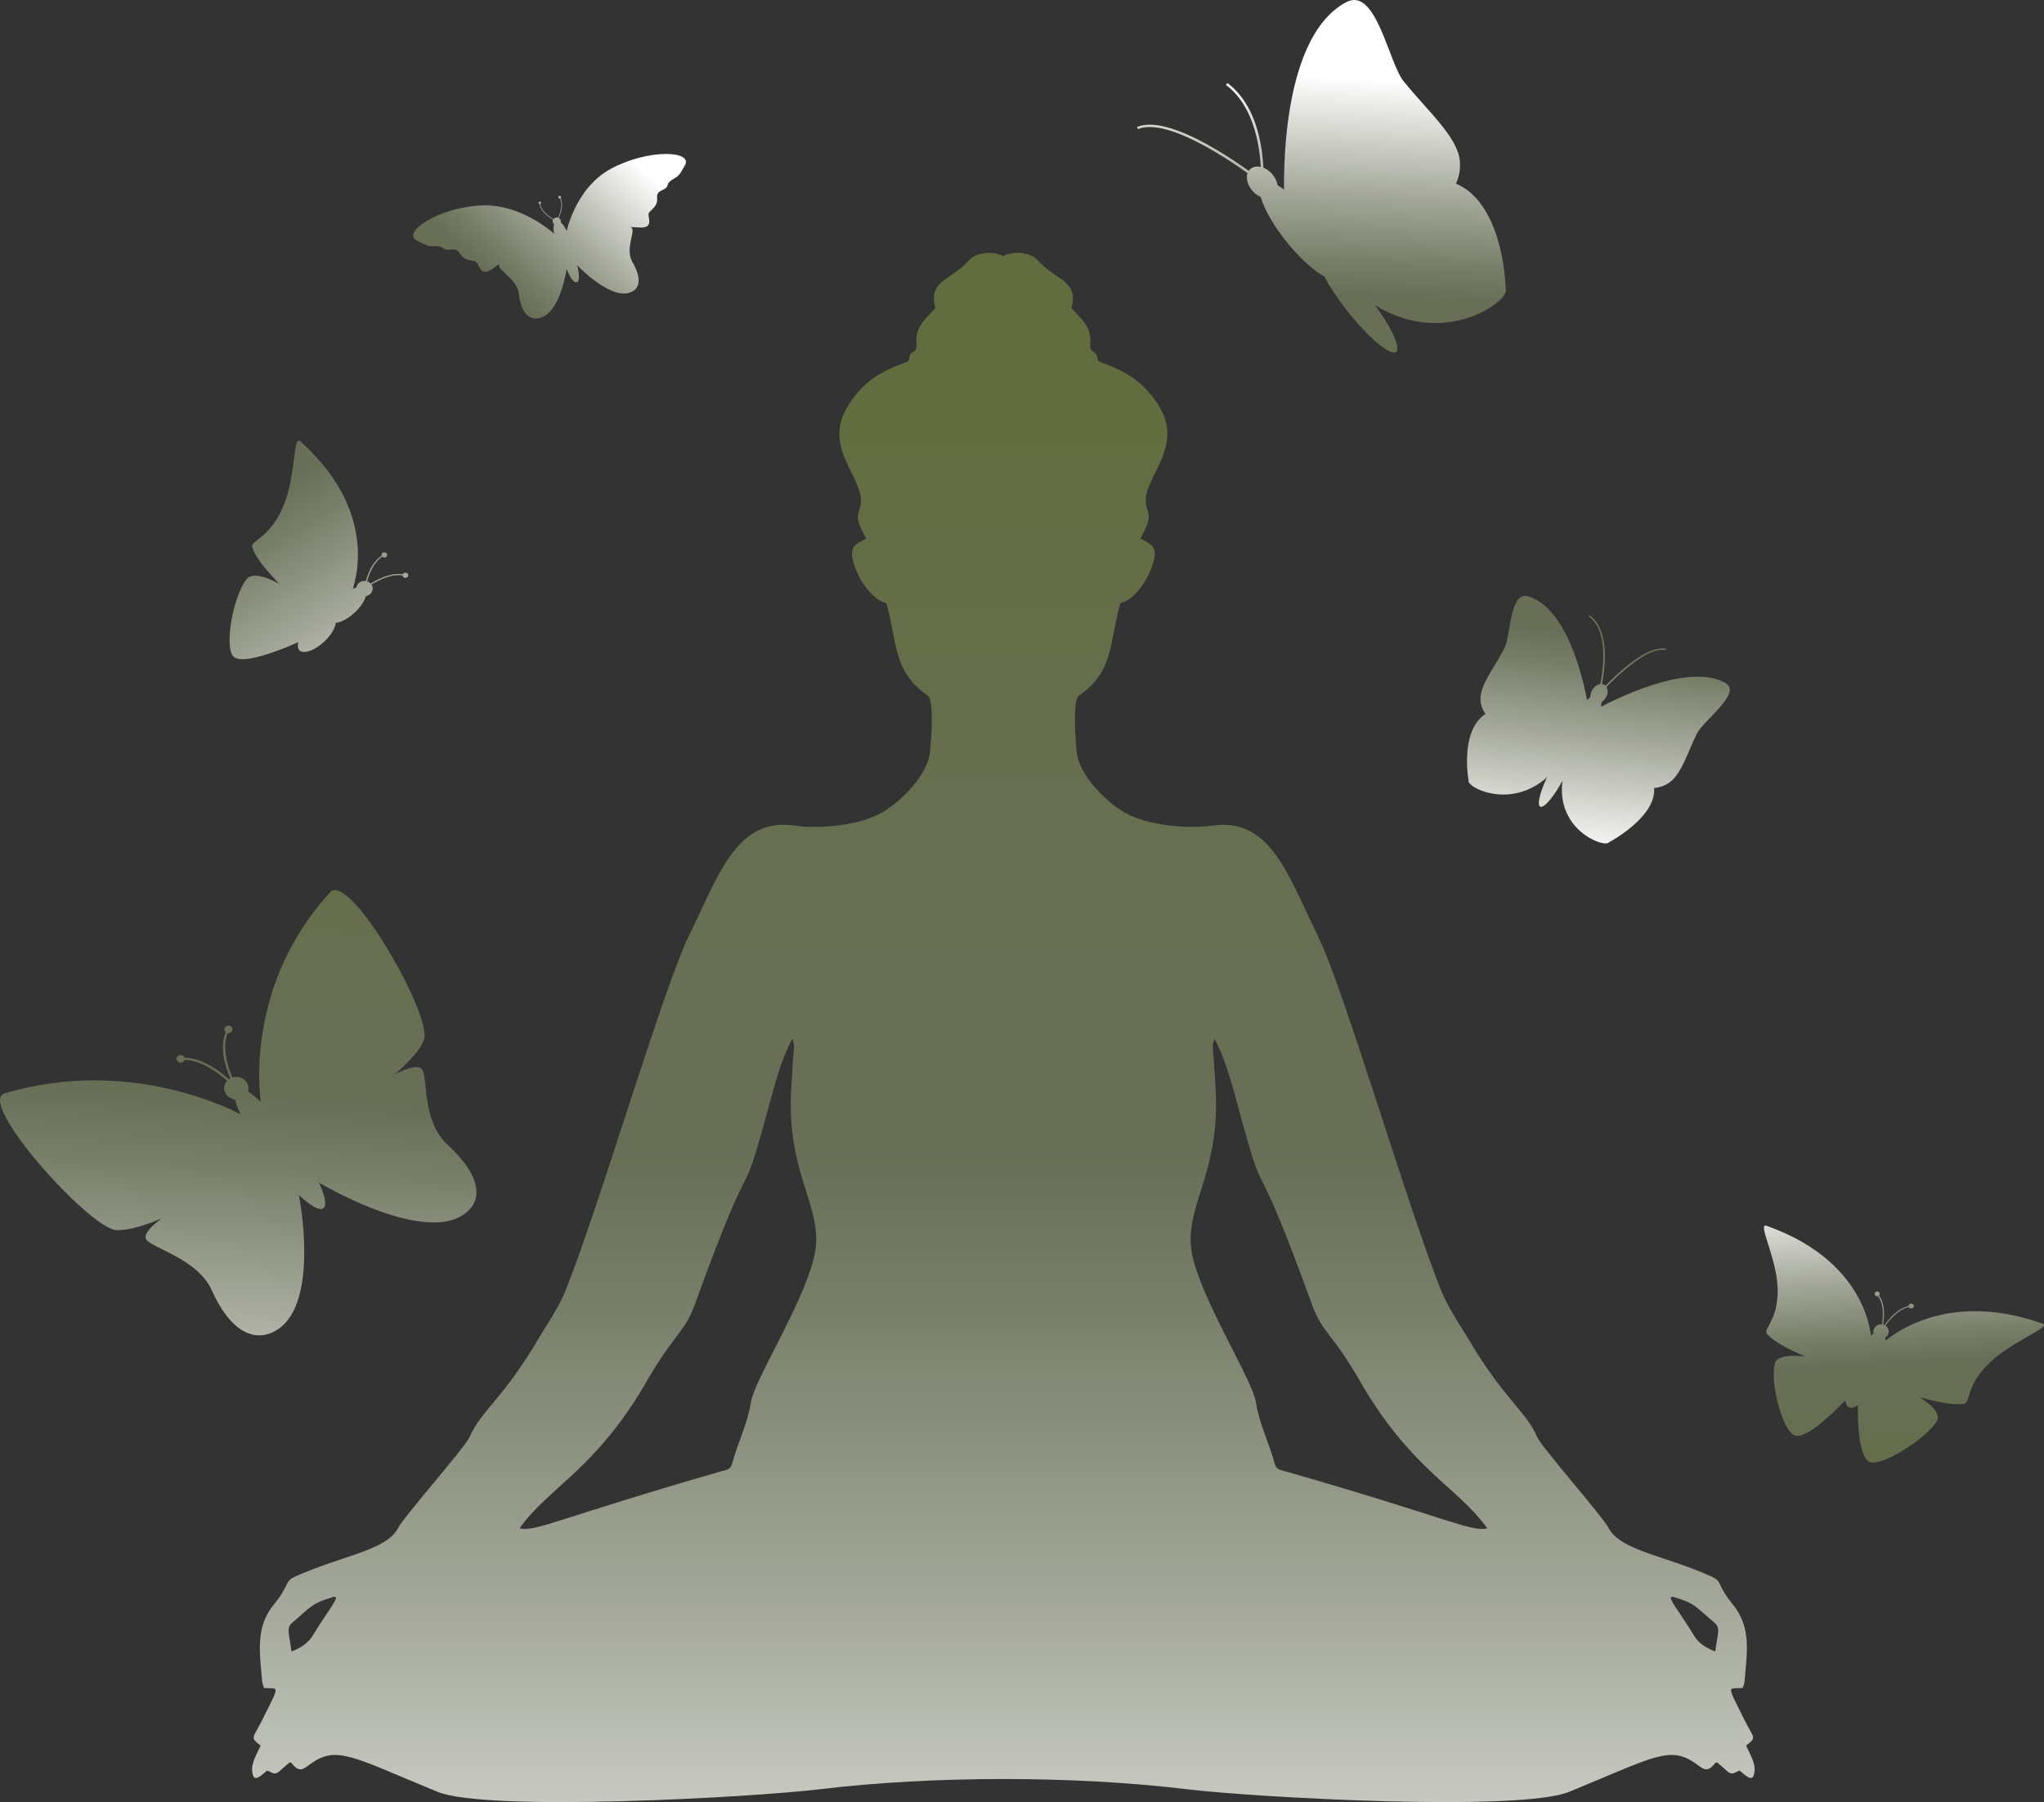 <svg width="414" height="365" viewBox="0 0 414 365" fill="none" xmlns="http://www.w3.org/2000/svg">
<rect x="0" y="0" width="414" height="365" fill="#333333" stroke="none"/>
<g style="mix-blend-mode:multiply">
<path d="M240.453 362.402C254.282 364.071 307.833 367.025 317.845 362.912C335.007 355.87 338.2 353.46 343.484 357.217C344.628 358.025 345.512 358.963 346.708 357.857C347.993 356.669 347.083 356.38 349.829 358.742C350.869 359.637 351.337 359.002 352.335 358.598C353.199 359.309 354.671 360.849 355.144 359.704C355.945 357.78 354.655 355.668 353.656 353.566C355.934 351.763 355.217 352.186 353.334 348.362C349.642 340.921 349.917 342.109 352.96 341.893C353.137 341.468 353.269 341.028 353.355 340.579C353.776 335.043 354.847 329.718 351.025 325.043C347.645 320.921 348.945 320.358 346.677 319.329C337.118 315 328.132 314.076 325.76 309.396C324.642 307.198 312.285 293.182 311.349 291.066C308.873 285.486 304.588 283.499 297.052 270.585C296.433 269.531 293.412 265.048 292.148 261.975C285.528 245.977 272.318 200.484 266.868 189.44C260.996 177.536 257.382 165.496 245.576 167.214C240.375 167.974 232.205 167.156 227.732 164.534C223.525 162.067 218.636 156.757 218.127 152.577C217.737 149.359 217.289 141.721 218.548 140.865C224.576 136.795 224.789 131.827 226.068 125.752C227.171 120.581 226.729 122.726 228.533 121.476C232.382 118.801 234.036 113.361 233.9 111.995C233.744 110.379 232.938 110.196 231.014 109.061C232.054 106.969 233.214 105.333 232.403 103.289C230.078 97.459 240.516 91.312 234.603 82.01C231.43 77.027 227.717 75.083 222.573 73.222C222.027 72.577 222.412 71.726 221.637 71.351C220.717 70.908 220.753 70.177 220.816 69.46C221.096 66.329 219.183 64.703 217.009 62.423C218.506 56.651 213.888 56.94 210.18 52.703C208.859 51.192 205.546 50.702 203.222 51.856C200.902 50.702 197.589 51.192 196.268 52.703C192.571 56.94 187.947 56.656 189.44 62.423C187.266 64.703 185.352 66.329 185.633 69.46C185.695 70.177 185.732 70.903 184.811 71.351C184.036 71.726 184.421 72.577 183.875 73.222C178.732 75.083 175.034 77.027 171.846 82.01C165.933 91.312 176.365 97.459 174.046 103.289C173.235 105.333 174.368 106.969 175.434 109.061C173.51 110.196 172.704 110.379 172.548 111.995C172.413 113.361 174.067 118.801 177.915 121.476C179.72 122.726 179.273 120.581 180.38 125.752C181.68 131.827 181.873 136.815 187.895 140.865C189.159 141.721 188.712 149.359 188.322 152.577C187.802 156.757 182.923 162.067 178.716 164.534C174.243 167.156 166.084 167.974 160.873 167.214C149.067 165.496 145.453 177.536 139.581 189.44C134.131 200.503 120.921 245.977 114.3 261.975C113.026 265.048 110.015 269.531 109.396 270.585C101.855 283.499 97.575 285.496 95.1 291.066C94.163 293.182 81.807 307.198 80.689 309.396C78.317 314.076 69.33 315.01 59.771 319.329C57.493 320.358 58.799 320.921 55.424 325.043C51.601 329.718 52.672 335.043 53.094 340.579C53.177 341.028 53.309 341.468 53.489 341.893C56.531 342.104 56.807 340.931 53.114 348.362C51.216 352.21 50.514 351.763 52.792 353.566C51.794 355.668 50.504 357.789 51.299 359.704C51.778 360.849 53.25 359.309 54.113 358.598C55.111 359.002 55.574 359.637 56.62 358.742C59.376 356.38 58.466 356.669 59.74 357.857C60.936 358.963 61.82 358.025 62.959 357.217C68.248 353.46 71.457 355.87 88.604 362.912C98.615 367.025 152.167 364.071 165.995 362.402C189.008 359.637 217.461 359.637 240.453 362.402ZM260.398 298.011C259.498 297.751 258.526 297.723 258.219 296.568C257.116 292.388 255.052 288.391 254.402 284.13C253.705 279.55 244.328 265.024 241.712 255.169C238.961 244.813 247.297 238.877 246.21 220.369C245.581 209.666 245.456 212.769 245.945 210.402C247.864 213.625 249.367 219.007 250.335 222.572C257.241 248.093 252.503 227.733 265.775 264.332C267.793 269.892 269.801 269.926 275.495 279.81C285.788 297.655 295.31 301.205 301.244 309.574C297.739 310.243 294.046 307.713 260.398 298.011ZM105.225 309.555C111.159 301.186 120.682 297.636 130.974 279.791C136.695 269.906 138.676 269.873 140.694 264.312C153.966 227.713 149.228 248.074 156.135 222.552C157.102 218.988 158.605 213.606 160.524 210.383C161.013 212.75 160.888 209.647 160.259 220.349C159.172 238.858 167.509 244.794 164.757 255.149C162.157 265.005 152.765 279.531 152.068 284.11C151.418 288.391 149.353 292.369 148.25 296.549C147.944 297.713 146.971 297.742 146.071 297.992C112.423 307.713 108.731 310.243 105.225 309.565V309.555ZM347.405 334.49C345.424 333.73 344.025 332.806 343.068 331.214C339.864 325.899 337.061 322.874 339.095 323.494C343.479 324.832 343.328 325.361 347.093 328.526C348.513 329.704 348.003 330.325 347.405 334.49ZM59.355 328.521C63.121 325.356 62.996 324.827 67.354 323.49C69.387 322.869 66.584 325.895 63.381 331.21C62.424 332.802 61.02 333.725 59.043 334.485C58.461 330.325 57.956 329.704 59.355 328.521Z" fill="url(#paint0_linear_1_6583)"/>
</g>
<g style="mix-blend-mode:multiply">
<path d="M322.78 143.958C322.78 143.958 340.951 133.52 349.438 138.301C353.016 140.317 344.987 145.944 343.718 148.547C341.637 152.765 340.504 157.031 337.856 158.676C330.576 163.183 319.394 150.557 319.394 150.557L322.78 143.958Z" fill="url(#paint1_linear_1_6583)"/>
<path d="M333.831 156.531C331.642 153.515 320.658 148.089 320.658 148.089C308.837 166.021 324.969 172.139 325.89 170.6C325.89 170.6 339.032 163.693 333.831 156.531Z" fill="url(#paint2_linear_1_6583)"/>
<path d="M321.735 143.501C321.735 143.501 319.015 123.876 309.643 120.807C305.696 119.513 306.049 128.825 304.671 131.389C302.44 135.54 299.585 139.051 299.876 141.971C300.682 150.023 318.344 150.086 318.344 150.086L321.735 143.501Z" fill="url(#paint3_linear_1_6583)"/>
<path d="M304.239 143.51C308.15 143.178 319.639 147.628 319.639 147.628C312.061 167.43 296.756 159.715 297.458 158.089C297.432 158.089 294.925 144.299 304.239 143.51Z" fill="url(#paint4_linear_1_6583)"/>
<path d="M318.718 150.432C319.509 150.783 318.645 153.972 316.784 157.55C314.922 161.129 312.769 163.746 311.978 163.394C311.188 163.043 312.051 159.854 313.913 156.276C315.775 152.697 317.928 150.071 318.718 150.432Z" fill="url(#paint5_linear_1_6583)"/>
<path d="M323.867 140.533C324.964 141.014 324.345 144.318 322.483 147.897C320.622 151.476 318.224 153.982 317.127 153.496C316.029 153.01 316.648 149.71 318.51 146.132C320.372 142.553 322.77 140.042 323.867 140.533Z" fill="url(#paint6_linear_1_6583)"/>
<path d="M324.85 138.643C325.651 138.998 325.859 140.134 325.318 141.177C324.777 142.221 323.685 142.774 322.884 142.418C322.083 142.062 321.875 140.932 322.421 139.888C322.967 138.845 324.049 138.287 324.85 138.643Z" fill="url(#paint7_linear_1_6583)"/>
<path d="M323.544 141.129L323.716 140.499C323.752 140.379 326.992 128.474 321.75 124.838L321.937 124.607C324.179 126.161 325.25 129.417 325.026 134.034C324.918 136.032 324.63 138.017 324.163 139.97C325.994 137.974 333.212 130.461 337.446 131.418L337.373 131.692C332.791 130.658 324.075 140.514 323.986 140.615L323.544 141.129Z" fill="url(#paint8_linear_1_6583)"/>
</g>
<g style="mix-blend-mode:multiply">
<path d="M52.839 223.25C52.839 223.25 49.022 200.138 66.881 180.72C70.87 176.391 87.715 205.963 85.863 210.657C82.769 218.521 58.898 231.643 58.898 231.643L52.839 223.25Z" fill="url(#paint9_linear_1_6583)"/>
<path d="M58.898 231.643C58.898 231.643 82.899 213.028 85.468 216.583C86.748 218.358 85.411 227.006 90.606 231.802C97.633 238.286 98.043 243.442 93.612 246.179C84.771 251.648 64.572 239.498 64.572 239.498L58.898 231.643Z" fill="url(#paint10_linear_1_6583)"/>
<path d="M48.798 225.741C48.798 225.741 27.179 213.63 0.952 221.451C-4.914 223.182 18.203 248.916 23.57 249.156C32.614 249.522 54.862 234.154 54.862 234.154L48.798 225.741Z" fill="url(#paint11_linear_1_6583)"/>
<path d="M54.862 234.135C54.862 234.135 27.075 247.511 29.644 251.08C30.928 252.855 40.076 255.024 42.874 261.301C46.66 269.786 51.653 272.114 56.084 269.377C64.925 263.908 60.536 242.009 60.536 242.009L54.862 234.135Z" fill="url(#paint12_linear_1_6583)"/>
<path d="M59.413 230.878C64.27 237.612 66.969 243.813 65.445 244.755C63.922 245.698 58.752 241.008 53.895 234.284C49.037 227.56 46.338 221.345 47.846 220.402C49.355 219.46 54.555 224.145 59.413 230.878Z" fill="url(#paint13_linear_1_6583)"/>
<path d="M49.927 219.137C50.198 219.512 50.342 219.953 50.342 220.404C50.342 220.855 50.198 221.296 49.927 221.671C49.656 222.046 49.27 222.338 48.82 222.511C48.369 222.683 47.873 222.728 47.395 222.64C46.917 222.552 46.478 222.334 46.133 222.015C45.788 221.696 45.554 221.289 45.459 220.847C45.364 220.404 45.414 219.946 45.601 219.529C45.788 219.113 46.104 218.757 46.51 218.507C46.779 218.34 47.081 218.224 47.398 218.166C47.715 218.107 48.042 218.107 48.36 218.166C48.677 218.225 48.979 218.34 49.248 218.507C49.517 218.674 49.747 218.888 49.927 219.137Z" fill="url(#paint14_linear_1_6583)"/>
<path d="M48.065 220.296L47.659 220.498C47.487 220.195 43.363 212.975 46.068 208.382L46.468 208.584C43.883 212.98 48.023 220.229 48.065 220.296Z" fill="url(#paint15_linear_1_6583)"/>
<path d="M47.685 220.537C47.628 220.474 41.964 214.159 36.597 214.688L36.55 214.269C42.172 213.716 47.805 220.003 48.039 220.267L47.685 220.537Z" fill="url(#paint16_linear_1_6583)"/>
<path d="M37.263 214.043C37.353 214.169 37.402 214.317 37.401 214.468C37.401 214.619 37.352 214.767 37.261 214.892C37.17 215.018 37.041 215.116 36.89 215.173C36.739 215.231 36.573 215.246 36.413 215.217C36.253 215.187 36.105 215.114 35.99 215.008C35.874 214.901 35.796 214.765 35.764 214.616C35.732 214.468 35.748 214.315 35.81 214.175C35.872 214.035 35.978 213.916 36.114 213.831C36.297 213.719 36.52 213.679 36.736 213.718C36.951 213.758 37.14 213.875 37.263 214.043Z" fill="url(#paint17_linear_1_6583)"/>
<path d="M46.957 208.065C47.048 208.19 47.097 208.338 47.097 208.49C47.097 208.641 47.049 208.789 46.958 208.915C46.867 209.041 46.738 209.139 46.586 209.197C46.435 209.255 46.269 209.27 46.108 209.24C45.948 209.211 45.8 209.137 45.685 209.03C45.569 208.923 45.49 208.786 45.459 208.638C45.427 208.489 45.444 208.335 45.507 208.196C45.57 208.056 45.677 207.937 45.813 207.853C45.903 207.797 46.004 207.758 46.111 207.738C46.217 207.719 46.327 207.719 46.433 207.738C46.539 207.758 46.64 207.797 46.73 207.853C46.82 207.909 46.898 207.981 46.957 208.065Z" fill="url(#paint18_linear_1_6583)"/>
</g>
<g style="mix-blend-mode:multiply">
<path d="M380.777 272.551C380.777 272.551 392.255 260.488 413.703 268.092C415.523 268.742 408.502 271.253 403.874 275.226C397.997 280.271 399.193 284.052 397.857 284.316C392.879 285.278 377.995 279.261 377.995 279.261L380.777 272.551Z" fill="url(#paint19_linear_1_6583)"/>
<path d="M378.609 277.842C378.609 277.842 394.477 284.153 392.308 287.809C390.139 291.464 381.002 297.13 378.703 296.115C375.801 294.85 376.326 283.306 376.326 283.306L378.609 277.842Z" fill="url(#paint20_linear_1_6583)"/>
<path d="M379.072 271.95C379.072 271.95 379.259 255.89 357.807 248.271C355.986 247.626 359.367 253.836 359.96 259.651C360.683 267.039 357.042 269.098 357.879 270.137C360.88 273.927 376.3 278.655 376.3 278.655L379.072 271.95Z" fill="url(#paint21_linear_1_6583)"/>
<path d="M376.877 277.237C376.877 277.237 360.521 272.119 359.486 276.178C358.451 280.238 361.156 290.127 363.6 290.767C366.653 291.599 374.62 282.686 374.62 282.686L376.877 277.237Z" fill="url(#paint22_linear_1_6583)"/>
<path d="M381.272 274.461C380.336 276.717 378.672 278.227 377.631 277.828C376.591 277.429 376.42 275.303 377.351 273.047C378.282 270.791 379.951 269.286 381.017 269.68C382.083 270.074 382.203 272.21 381.272 274.461Z" fill="url(#paint23_linear_1_6583)"/>
<path d="M378.266 281.715C377.33 283.966 375.666 285.481 374.599 285.082C373.533 284.682 373.388 282.556 374.319 280.305C375.25 278.054 376.919 276.539 377.959 276.938C378.999 277.338 379.197 279.459 378.266 281.715Z" fill="url(#paint24_linear_1_6583)"/>
<path d="M382.452 270.204C382.34 270.469 382.145 270.698 381.893 270.861C381.641 271.024 381.342 271.114 381.034 271.12C380.726 271.127 380.423 271.049 380.163 270.896C379.904 270.744 379.698 270.523 379.573 270.263C379.449 270.003 379.41 269.714 379.462 269.434C379.514 269.153 379.655 268.893 379.866 268.686C380.078 268.479 380.351 268.335 380.651 268.271C380.951 268.208 381.265 268.228 381.553 268.328C381.746 268.396 381.922 268.499 382.072 268.63C382.222 268.761 382.342 268.918 382.426 269.093C382.51 269.267 382.555 269.455 382.559 269.646C382.564 269.837 382.528 270.027 382.452 270.204Z" fill="url(#paint25_linear_1_6583)"/>
<path d="M381.095 269.733L380.882 269.636C380.991 269.439 383.524 264.826 387.086 264.427L387.112 264.649C383.68 265.029 381.121 269.685 381.095 269.733Z" fill="url(#paint26_linear_1_6583)"/>
<path d="M380.877 269.656C380.877 269.603 382.359 264.553 380.081 262.153L380.258 262.008C382.624 264.495 381.168 269.502 381.106 269.704L380.877 269.656Z" fill="url(#paint27_linear_1_6583)"/>
<path d="M387.606 264.716C387.58 264.778 387.542 264.834 387.493 264.882C387.444 264.93 387.385 264.968 387.32 264.995C387.254 265.022 387.184 265.037 387.113 265.038C387.042 265.04 386.971 265.029 386.904 265.005C386.837 264.981 386.776 264.946 386.725 264.9C386.673 264.855 386.631 264.8 386.603 264.74C386.574 264.68 386.558 264.615 386.556 264.549C386.554 264.483 386.566 264.417 386.592 264.356C386.644 264.232 386.747 264.132 386.879 264.078C387.01 264.024 387.159 264.02 387.294 264.067C387.363 264.088 387.426 264.122 387.479 264.167C387.533 264.212 387.576 264.267 387.605 264.328C387.634 264.389 387.65 264.455 387.65 264.522C387.65 264.589 387.635 264.655 387.606 264.716Z" fill="url(#paint28_linear_1_6583)"/>
<path d="M380.689 262.258C380.649 262.343 380.582 262.416 380.498 262.467C380.414 262.518 380.315 262.546 380.214 262.546C380.114 262.546 380.015 262.519 379.93 262.469C379.846 262.418 379.779 262.346 379.738 262.26C379.697 262.175 379.683 262.081 379.699 261.989C379.715 261.897 379.76 261.811 379.828 261.742C379.896 261.673 379.984 261.623 380.081 261.6C380.179 261.576 380.282 261.579 380.377 261.609C380.446 261.63 380.509 261.664 380.562 261.709C380.616 261.754 380.659 261.809 380.688 261.87C380.718 261.931 380.733 261.997 380.733 262.064C380.733 262.131 380.718 262.197 380.689 262.258Z" fill="url(#paint29_linear_1_6583)"/>
</g>
<g style="mix-blend-mode:multiply">
<path d="M115.201 49.426C115.201 49.426 125.748 42.861 128.031 46.314C128.551 47.089 126.621 50.557 128.104 53.106C130.101 56.545 129.581 58.695 127.412 59.306C123.075 60.528 116.464 53.274 116.464 53.274L115.201 49.426Z" fill="url(#paint30_linear_1_6583)"/>
<path d="M138.723 33.496C140.439 30.471 131.239 30.129 123.74 34.179C116.241 38.229 114.587 47.57 114.587 47.57L115.279 49.667C122.783 44.511 128.629 46.348 130.454 46.045C132.061 45.776 131.359 44.213 131.349 43.419C131.338 42.625 133.299 42.077 133.096 40.143C132.893 38.21 134.87 38.821 135.218 37.517C135.566 36.214 137.043 36.372 137.87 34.939L138.723 33.496Z" fill="url(#paint31_linear_1_6583)"/>
<path d="M113.614 49.869C113.614 49.869 100.899 49.869 101.081 53.9C101.122 54.809 104.804 56.694 105.111 59.571C105.527 63.462 107.249 64.977 109.417 64.381C113.76 63.164 114.878 53.736 114.878 53.736L113.614 49.869Z" fill="url(#paint32_linear_1_6583)"/>
<path d="M84.485 48.758C81.235 47.127 88.646 42.086 97.341 41.61C106.037 41.134 113.001 48.012 113.001 48.012L113.692 50.114C104.331 49.7 100.608 54.236 98.907 54.924C97.414 55.525 97.05 53.866 96.587 53.202C96.124 52.538 94.153 53.092 93.16 51.379C92.167 49.667 90.887 51.196 89.79 50.297C88.693 49.397 87.585 50.297 86.035 49.523L84.485 48.758Z" fill="url(#paint33_linear_1_6583)"/>
<path d="M115.148 47.748C116.256 51.114 118.107 56.8 116.818 57.161C115.528 57.521 113.64 51.87 112.532 48.503C111.102 44.135 113.692 43.327 115.148 47.748Z" fill="url(#paint34_linear_1_6583)"/>
<path d="M112.777 44.886C112.769 44.889 112.76 44.891 112.751 44.891C112.742 44.891 112.733 44.889 112.725 44.886C112.59 44.823 109.329 43.26 109.256 41.086C109.255 41.078 109.256 41.07 109.259 41.062C109.262 41.054 109.266 41.047 109.272 41.04C109.278 41.034 109.285 41.029 109.293 41.025C109.301 41.022 109.31 41.019 109.318 41.019C109.328 41.018 109.337 41.019 109.346 41.022C109.355 41.025 109.363 41.029 109.37 41.035C109.377 41.041 109.382 41.048 109.386 41.056C109.389 41.064 109.391 41.073 109.391 41.081C109.459 43.183 112.756 44.761 112.787 44.775C112.796 44.779 112.803 44.784 112.809 44.79C112.816 44.797 112.82 44.804 112.823 44.812C112.826 44.821 112.827 44.829 112.826 44.838C112.826 44.846 112.823 44.854 112.819 44.862C112.808 44.874 112.793 44.882 112.777 44.886Z" fill="url(#paint35_linear_1_6583)"/>
<path d="M109.407 40.841C109.476 40.861 109.533 40.906 109.567 40.965C109.6 41.025 109.606 41.094 109.584 41.158C109.562 41.222 109.513 41.275 109.449 41.306C109.384 41.336 109.31 41.342 109.241 41.322C109.173 41.3 109.117 41.254 109.085 41.195C109.053 41.136 109.047 41.067 109.069 41.004C109.079 40.973 109.096 40.943 109.118 40.918C109.141 40.892 109.169 40.871 109.2 40.856C109.232 40.841 109.267 40.832 109.302 40.829C109.338 40.826 109.373 40.83 109.407 40.841Z" fill="url(#paint36_linear_1_6583)"/>
<path d="M113.443 39.705C113.511 39.725 113.568 39.769 113.601 39.828C113.634 39.886 113.641 39.955 113.619 40.018C113.596 40.08 113.547 40.132 113.483 40.162C113.419 40.191 113.345 40.197 113.276 40.177C113.242 40.166 113.21 40.15 113.183 40.129C113.156 40.107 113.133 40.081 113.117 40.052C113.1 40.022 113.09 39.99 113.087 39.957C113.084 39.924 113.088 39.891 113.099 39.859C113.11 39.828 113.128 39.798 113.151 39.773C113.174 39.748 113.203 39.727 113.234 39.712C113.266 39.696 113.301 39.687 113.337 39.684C113.373 39.682 113.409 39.685 113.443 39.696V39.705Z" fill="url(#paint37_linear_1_6583)"/>
<path d="M112.777 44.886C112.769 44.889 112.76 44.891 112.751 44.891C112.742 44.891 112.733 44.889 112.725 44.886C112.717 44.882 112.71 44.876 112.704 44.87C112.698 44.863 112.694 44.856 112.692 44.848C112.689 44.84 112.689 44.831 112.69 44.823C112.691 44.815 112.694 44.806 112.699 44.799C112.699 44.77 114.503 41.764 113.297 39.989C113.291 39.984 113.286 39.978 113.283 39.971C113.28 39.964 113.278 39.956 113.278 39.948C113.278 39.941 113.28 39.933 113.283 39.926C113.286 39.919 113.291 39.913 113.297 39.907C113.309 39.896 113.326 39.89 113.344 39.89C113.361 39.89 113.378 39.896 113.39 39.907C114.639 41.75 112.87 44.718 112.798 44.852C112.794 44.865 112.787 44.877 112.777 44.886Z" fill="url(#paint38_linear_1_6583)"/>
<path d="M113.563 44.602C113.61 44.749 113.61 44.905 113.561 45.052C113.513 45.198 113.418 45.328 113.29 45.425C113.161 45.522 113.005 45.581 112.84 45.596C112.675 45.61 112.509 45.579 112.363 45.506C112.217 45.433 112.098 45.322 112.02 45.187C111.943 45.051 111.911 44.897 111.928 44.745C111.945 44.592 112.011 44.448 112.116 44.33C112.222 44.212 112.364 44.126 112.522 44.082C112.735 44.024 112.964 44.046 113.158 44.143C113.353 44.241 113.499 44.406 113.563 44.602Z" fill="url(#paint39_linear_1_6583)"/>
</g>
<g style="mix-blend-mode:multiply">
<path d="M260.153 41.226C260.153 41.226 258.224 8.119 272.666 0.442C278.756 -2.79 281.211 12.65 284.31 16.483C289.345 22.698 295.201 27.691 295.679 32.611C296.984 46.108 267.892 51.149 267.892 51.149L260.153 41.226Z" fill="url(#paint40_linear_1_6583)"/>
<path d="M289.033 36.344C282.475 36.887 264.995 47.435 264.995 47.435C283.952 77.955 306.658 60.961 304.973 58.498C304.973 58.479 304.598 35.05 289.033 36.344Z" fill="url(#paint41_linear_1_6583)"/>
<path d="M267.382 51.808C266.191 52.611 268.667 57.623 272.9 63.001C277.134 68.378 281.539 72.092 282.73 71.288C283.921 70.485 281.45 65.473 277.212 60.096C272.973 54.718 268.573 50.986 267.382 51.808Z" fill="url(#paint42_linear_1_6583)"/>
<path d="M255.665 36.931C254.017 38.042 256.113 43.304 260.346 48.681C264.579 54.059 269.354 57.522 271.002 56.411C272.651 55.3 270.555 50.038 266.322 44.66C262.088 39.283 257.314 35.819 255.665 36.931Z" fill="url(#paint43_linear_1_6583)"/>
<path d="M253.429 34.093C252.227 34.906 252.253 36.83 253.486 38.422C254.719 40.014 256.695 40.6 257.896 39.792C259.098 38.984 259.077 37.056 257.839 35.464C256.601 33.871 254.63 33.285 253.429 34.093Z" fill="url(#paint44_linear_1_6583)"/>
<path d="M255.873 37.422L255.904 36.941C255.904 36.801 256.809 22.934 248.624 16.825L248.296 17.196C255.41 22.511 255.473 33.944 255.395 36.435C252.633 34.305 237.244 22.833 230.281 25.719L230.489 26.152C237.697 23.169 255.286 36.974 255.452 37.114L255.873 37.422Z" fill="url(#paint45_linear_1_6583)"/>
</g>
<g style="mix-blend-mode:multiply">
<path d="M70.937 120.677C70.937 120.677 78.343 105.088 60.853 89.412C59.371 88.085 59.901 95.449 57.842 101.336C55.242 108.816 50.753 109.422 51.081 110.749C52.303 115.598 65.211 126.141 65.211 126.141L70.937 120.677Z" fill="url(#paint46_linear_1_6583)"/>
<path d="M66.423 124.992C66.423 124.992 52.782 113.712 49.947 117.296C47.113 120.879 45.319 131.505 47.404 133.092C50.005 135.078 61.774 129.451 61.774 129.451L66.423 124.992Z" fill="url(#paint47_linear_1_6583)"/>
<path d="M71.951 123.972C70.027 125.809 67.749 126.656 66.865 125.857C65.981 125.059 66.813 122.933 68.737 121.095C70.661 119.258 72.934 118.411 73.823 119.21C74.713 120.008 73.875 122.134 71.951 123.972Z" fill="url(#paint48_linear_1_6583)"/>
<path d="M65.763 129.869C63.838 131.707 61.56 132.553 60.676 131.755C59.792 130.956 60.624 128.83 62.549 126.993C64.473 125.156 66.751 124.309 67.635 125.107C68.519 125.906 67.687 128.046 65.763 129.869Z" fill="url(#paint49_linear_1_6583)"/>
<path d="M75.019 120.278C74.791 120.497 74.496 120.648 74.175 120.712C73.853 120.776 73.517 120.751 73.211 120.639C72.905 120.527 72.642 120.333 72.454 120.083C72.267 119.832 72.165 119.536 72.159 119.231C72.154 118.927 72.247 118.628 72.426 118.372C72.605 118.116 72.861 117.915 73.164 117.795C73.466 117.674 73.8 117.639 74.124 117.694C74.448 117.749 74.747 117.891 74.983 118.104C75.14 118.244 75.266 118.412 75.353 118.597C75.44 118.782 75.486 118.982 75.49 119.184C75.493 119.386 75.453 119.586 75.373 119.774C75.292 119.962 75.172 120.133 75.019 120.278Z" fill="url(#paint50_linear_1_6583)"/>
<path d="M73.907 119.287L73.746 119.109C73.933 118.96 78.483 115.425 82.129 116.421L82.056 116.642C78.53 115.694 73.954 119.259 73.907 119.287Z" fill="url(#paint51_linear_1_6583)"/>
<path d="M82.504 116.911C82.395 117 82.253 117.048 82.108 117.045C81.963 117.042 81.824 116.989 81.719 116.895C81.615 116.801 81.552 116.675 81.544 116.54C81.536 116.406 81.584 116.274 81.677 116.17C81.727 116.114 81.79 116.067 81.861 116.034C81.932 116.001 82.01 115.982 82.09 115.978C82.169 115.974 82.248 115.986 82.323 116.011C82.397 116.037 82.465 116.077 82.522 116.128C82.579 116.179 82.624 116.241 82.655 116.309C82.685 116.377 82.7 116.45 82.698 116.523C82.696 116.597 82.678 116.669 82.644 116.736C82.611 116.803 82.563 116.862 82.504 116.911Z" fill="url(#paint52_linear_1_6583)"/>
<path d="M73.73 119.595C73.73 119.364 74.411 113.905 77.787 112.293L77.901 112.5C74.645 114.054 73.985 119.566 73.98 119.619L73.73 119.595Z" fill="url(#paint53_linear_1_6583)"/>
<path d="M77.266 112.394C77.265 112.5 77.298 112.603 77.361 112.692C77.423 112.78 77.513 112.849 77.618 112.891C77.723 112.932 77.839 112.943 77.951 112.924C78.063 112.904 78.166 112.854 78.248 112.78C78.329 112.706 78.385 112.611 78.409 112.508C78.432 112.405 78.421 112.297 78.379 112.199C78.336 112.101 78.263 112.017 78.168 111.958C78.074 111.898 77.963 111.866 77.849 111.865C77.696 111.865 77.549 111.921 77.44 112.02C77.331 112.119 77.269 112.253 77.266 112.394Z" fill="url(#paint54_linear_1_6583)"/>
</g>
<defs>
<linearGradient id="paint0_linear_1_6583" x1="203.232" y1="84.881" x2="203.232" y2="430.521" gradientUnits="userSpaceOnUse">
<stop stop-color="#616D3E"/>
<stop offset="0.06" stop-color="#636D44"/>
<stop offset="0.26" stop-color="#676F52"/>
<stop offset="0.43" stop-color="#686F57"/>
<stop offset="0.52" stop-color="#787F69"/>
<stop offset="0.69" stop-color="#A3A799"/>
<stop offset="0.92" stop-color="#E7E8E4"/>
<stop offset="1" stop-color="white"/>
</linearGradient>
<linearGradient id="paint1_linear_1_6583" x1="341.164" y1="95.912" x2="332.539" y2="174.948" gradientUnits="userSpaceOnUse">
<stop stop-color="#616D3E"/>
<stop offset="0.06" stop-color="#636D44"/>
<stop offset="0.26" stop-color="#676F52"/>
<stop offset="0.43" stop-color="#686F57"/>
<stop offset="0.52" stop-color="#787F69"/>
<stop offset="0.69" stop-color="#A3A799"/>
<stop offset="0.92" stop-color="#E7E8E4"/>
<stop offset="1" stop-color="white"/>
</linearGradient>
<linearGradient id="paint2_linear_1_6583" x1="333.951" y1="95.122" x2="325.326" y2="174.162" gradientUnits="userSpaceOnUse">
<stop stop-color="#616D3E"/>
<stop offset="0.06" stop-color="#636D44"/>
<stop offset="0.26" stop-color="#676F52"/>
<stop offset="0.43" stop-color="#686F57"/>
<stop offset="0.52" stop-color="#787F69"/>
<stop offset="0.69" stop-color="#A3A799"/>
<stop offset="0.92" stop-color="#E7E8E4"/>
<stop offset="1" stop-color="white"/>
</linearGradient>
<linearGradient id="paint3_linear_1_6583" x1="317.064" y1="93.28" x2="308.443" y2="172.32" gradientUnits="userSpaceOnUse">
<stop stop-color="#616D3E"/>
<stop offset="0.06" stop-color="#636D44"/>
<stop offset="0.26" stop-color="#676F52"/>
<stop offset="0.43" stop-color="#686F57"/>
<stop offset="0.52" stop-color="#787F69"/>
<stop offset="0.69" stop-color="#A3A799"/>
<stop offset="0.92" stop-color="#E7E8E4"/>
<stop offset="1" stop-color="white"/>
</linearGradient>
<linearGradient id="paint4_linear_1_6583" x1="315.655" y1="93.127" x2="307.03" y2="172.168" gradientUnits="userSpaceOnUse">
<stop stop-color="#616D3E"/>
<stop offset="0.06" stop-color="#636D44"/>
<stop offset="0.26" stop-color="#676F52"/>
<stop offset="0.43" stop-color="#686F57"/>
<stop offset="0.52" stop-color="#787F69"/>
<stop offset="0.69" stop-color="#A3A799"/>
<stop offset="0.92" stop-color="#E7E8E4"/>
<stop offset="1" stop-color="white"/>
</linearGradient>
<linearGradient id="paint5_linear_1_6583" x1="323.387" y1="93.972" x2="314.762" y2="173.008" gradientUnits="userSpaceOnUse">
<stop stop-color="#616D3E"/>
<stop offset="0.06" stop-color="#636D44"/>
<stop offset="0.26" stop-color="#676F52"/>
<stop offset="0.43" stop-color="#686F57"/>
<stop offset="0.52" stop-color="#787F69"/>
<stop offset="0.69" stop-color="#A3A799"/>
<stop offset="0.92" stop-color="#E7E8E4"/>
<stop offset="1" stop-color="white"/>
</linearGradient>
<linearGradient id="paint6_linear_1_6583" x1="327.221" y1="94.391" x2="318.596" y2="173.427" gradientUnits="userSpaceOnUse">
<stop stop-color="#616D3E"/>
<stop offset="0.06" stop-color="#636D44"/>
<stop offset="0.26" stop-color="#676F52"/>
<stop offset="0.43" stop-color="#686F57"/>
<stop offset="0.52" stop-color="#787F69"/>
<stop offset="0.69" stop-color="#A3A799"/>
<stop offset="0.92" stop-color="#E7E8E4"/>
<stop offset="1" stop-color="white"/>
</linearGradient>
<linearGradient id="paint7_linear_1_6583" x1="329.726" y1="94.664" x2="321.105" y2="173.699" gradientUnits="userSpaceOnUse">
<stop stop-color="#616D3E"/>
<stop offset="0.06" stop-color="#636D44"/>
<stop offset="0.26" stop-color="#676F52"/>
<stop offset="0.43" stop-color="#686F57"/>
<stop offset="0.52" stop-color="#787F69"/>
<stop offset="0.69" stop-color="#A3A799"/>
<stop offset="0.92" stop-color="#E7E8E4"/>
<stop offset="1" stop-color="white"/>
</linearGradient>
<linearGradient id="paint8_linear_1_6583" x1="333.818" y1="95.106" x2="325.194" y2="174.146" gradientUnits="userSpaceOnUse">
<stop stop-color="#616D3E"/>
<stop offset="0.06" stop-color="#636D44"/>
<stop offset="0.26" stop-color="#676F52"/>
<stop offset="0.43" stop-color="#686F57"/>
<stop offset="0.52" stop-color="#787F69"/>
<stop offset="0.69" stop-color="#A3A799"/>
<stop offset="0.92" stop-color="#E7E8E4"/>
<stop offset="1" stop-color="white"/>
</linearGradient>
<linearGradient id="paint9_linear_1_6583" x1="72.882" y1="155.843" x2="64.337" y2="312.967" gradientUnits="userSpaceOnUse">
<stop stop-color="#616D3E"/>
<stop offset="0.06" stop-color="#636D44"/>
<stop offset="0.26" stop-color="#676F52"/>
<stop offset="0.43" stop-color="#686F57"/>
<stop offset="0.52" stop-color="#787F69"/>
<stop offset="0.69" stop-color="#A3A799"/>
<stop offset="0.92" stop-color="#E7E8E4"/>
<stop offset="1" stop-color="white"/>
</linearGradient>
<linearGradient id="paint10_linear_1_6583" x1="82.805" y1="156.386" x2="74.255" y2="313.505" gradientUnits="userSpaceOnUse">
<stop stop-color="#616D3E"/>
<stop offset="0.06" stop-color="#636D44"/>
<stop offset="0.26" stop-color="#676F52"/>
<stop offset="0.43" stop-color="#686F57"/>
<stop offset="0.52" stop-color="#787F69"/>
<stop offset="0.69" stop-color="#A3A799"/>
<stop offset="0.92" stop-color="#E7E8E4"/>
<stop offset="1" stop-color="white"/>
</linearGradient>
<linearGradient id="paint11_linear_1_6583" x1="32.187" y1="153.63" x2="23.642" y2="310.754" gradientUnits="userSpaceOnUse">
<stop stop-color="#616D3E"/>
<stop offset="0.06" stop-color="#636D44"/>
<stop offset="0.26" stop-color="#676F52"/>
<stop offset="0.43" stop-color="#686F57"/>
<stop offset="0.52" stop-color="#787F69"/>
<stop offset="0.69" stop-color="#A3A799"/>
<stop offset="0.92" stop-color="#E7E8E4"/>
<stop offset="1" stop-color="white"/>
</linearGradient>
<linearGradient id="paint12_linear_1_6583" x1="51.794" y1="154.698" x2="43.243" y2="311.817" gradientUnits="userSpaceOnUse">
<stop stop-color="#616D3E"/>
<stop offset="0.06" stop-color="#636D44"/>
<stop offset="0.26" stop-color="#676F52"/>
<stop offset="0.43" stop-color="#686F57"/>
<stop offset="0.52" stop-color="#787F69"/>
<stop offset="0.69" stop-color="#A3A799"/>
<stop offset="0.92" stop-color="#E7E8E4"/>
<stop offset="1" stop-color="white"/>
</linearGradient>
<linearGradient id="paint13_linear_1_6583" x1="61.576" y1="155.232" x2="53.026" y2="312.351" gradientUnits="userSpaceOnUse">
<stop stop-color="#616D3E"/>
<stop offset="0.06" stop-color="#636D44"/>
<stop offset="0.26" stop-color="#676F52"/>
<stop offset="0.43" stop-color="#686F57"/>
<stop offset="0.52" stop-color="#787F69"/>
<stop offset="0.69" stop-color="#A3A799"/>
<stop offset="0.92" stop-color="#E7E8E4"/>
<stop offset="1" stop-color="white"/>
</linearGradient>
<linearGradient id="paint14_linear_1_6583" x1="52.043" y1="154.712" x2="43.493" y2="311.831" gradientUnits="userSpaceOnUse">
<stop stop-color="#616D3E"/>
<stop offset="0.06" stop-color="#636D44"/>
<stop offset="0.26" stop-color="#676F52"/>
<stop offset="0.43" stop-color="#686F57"/>
<stop offset="0.52" stop-color="#787F69"/>
<stop offset="0.69" stop-color="#A3A799"/>
<stop offset="0.92" stop-color="#E7E8E4"/>
<stop offset="1" stop-color="white"/>
</linearGradient>
<linearGradient id="paint15_linear_1_6583" x1="50.514" y1="154.626" x2="41.968" y2="311.75" gradientUnits="userSpaceOnUse">
<stop stop-color="#616D3E"/>
<stop offset="0.06" stop-color="#636D44"/>
<stop offset="0.26" stop-color="#676F52"/>
<stop offset="0.43" stop-color="#686F57"/>
<stop offset="0.52" stop-color="#787F69"/>
<stop offset="0.69" stop-color="#A3A799"/>
<stop offset="0.92" stop-color="#E7E8E4"/>
<stop offset="1" stop-color="white"/>
</linearGradient>
<linearGradient id="paint16_linear_1_6583" x1="46.291" y1="154.4" x2="37.746" y2="311.519" gradientUnits="userSpaceOnUse">
<stop stop-color="#616D3E"/>
<stop offset="0.06" stop-color="#636D44"/>
<stop offset="0.26" stop-color="#676F52"/>
<stop offset="0.43" stop-color="#686F57"/>
<stop offset="0.52" stop-color="#787F69"/>
<stop offset="0.69" stop-color="#A3A799"/>
<stop offset="0.92" stop-color="#E7E8E4"/>
<stop offset="1" stop-color="white"/>
</linearGradient>
<linearGradient id="paint17_linear_1_6583" x1="40.415" y1="154.077" x2="31.865" y2="311.201" gradientUnits="userSpaceOnUse">
<stop stop-color="#616D3E"/>
<stop offset="0.06" stop-color="#636D44"/>
<stop offset="0.26" stop-color="#676F52"/>
<stop offset="0.43" stop-color="#686F57"/>
<stop offset="0.52" stop-color="#787F69"/>
<stop offset="0.69" stop-color="#A3A799"/>
<stop offset="0.92" stop-color="#E7E8E4"/>
<stop offset="1" stop-color="white"/>
</linearGradient>
<linearGradient id="paint18_linear_1_6583" x1="49.698" y1="154.583" x2="41.153" y2="311.706" gradientUnits="userSpaceOnUse">
<stop stop-color="#616D3E"/>
<stop offset="0.06" stop-color="#636D44"/>
<stop offset="0.26" stop-color="#676F52"/>
<stop offset="0.43" stop-color="#686F57"/>
<stop offset="0.52" stop-color="#787F69"/>
<stop offset="0.69" stop-color="#A3A799"/>
<stop offset="0.92" stop-color="#E7E8E4"/>
<stop offset="1" stop-color="white"/>
</linearGradient>
<linearGradient id="paint19_linear_1_6583" x1="394.196" y1="303.682" x2="390.354" y2="238.521" gradientUnits="userSpaceOnUse">
<stop stop-color="#616D3E"/>
<stop offset="0.06" stop-color="#636D44"/>
<stop offset="0.26" stop-color="#676F52"/>
<stop offset="0.43" stop-color="#686F57"/>
<stop offset="0.52" stop-color="#787F69"/>
<stop offset="0.69" stop-color="#A3A799"/>
<stop offset="0.92" stop-color="#E7E8E4"/>
<stop offset="1" stop-color="white"/>
</linearGradient>
<linearGradient id="paint20_linear_1_6583" x1="381.721" y1="304.414" x2="377.879" y2="239.254" gradientUnits="userSpaceOnUse">
<stop stop-color="#616D3E"/>
<stop offset="0.06" stop-color="#636D44"/>
<stop offset="0.26" stop-color="#676F52"/>
<stop offset="0.43" stop-color="#686F57"/>
<stop offset="0.52" stop-color="#787F69"/>
<stop offset="0.69" stop-color="#A3A799"/>
<stop offset="0.92" stop-color="#E7E8E4"/>
<stop offset="1" stop-color="white"/>
</linearGradient>
<linearGradient id="paint21_linear_1_6583" x1="367.021" y1="305.281" x2="363.182" y2="240.124" gradientUnits="userSpaceOnUse">
<stop stop-color="#616D3E"/>
<stop offset="0.06" stop-color="#636D44"/>
<stop offset="0.26" stop-color="#676F52"/>
<stop offset="0.43" stop-color="#686F57"/>
<stop offset="0.52" stop-color="#787F69"/>
<stop offset="0.69" stop-color="#A3A799"/>
<stop offset="0.92" stop-color="#E7E8E4"/>
<stop offset="1" stop-color="white"/>
</linearGradient>
<linearGradient id="paint22_linear_1_6583" x1="366.166" y1="305.331" x2="362.328" y2="240.174" gradientUnits="userSpaceOnUse">
<stop stop-color="#616D3E"/>
<stop offset="0.06" stop-color="#636D44"/>
<stop offset="0.26" stop-color="#676F52"/>
<stop offset="0.43" stop-color="#686F57"/>
<stop offset="0.52" stop-color="#787F69"/>
<stop offset="0.69" stop-color="#A3A799"/>
<stop offset="0.92" stop-color="#E7E8E4"/>
<stop offset="1" stop-color="white"/>
</linearGradient>
<linearGradient id="paint23_linear_1_6583" x1="377.62" y1="304.655" x2="373.781" y2="239.498" gradientUnits="userSpaceOnUse">
<stop stop-color="#616D3E"/>
<stop offset="0.06" stop-color="#636D44"/>
<stop offset="0.26" stop-color="#676F52"/>
<stop offset="0.43" stop-color="#686F57"/>
<stop offset="0.52" stop-color="#787F69"/>
<stop offset="0.69" stop-color="#A3A799"/>
<stop offset="0.92" stop-color="#E7E8E4"/>
<stop offset="1" stop-color="white"/>
</linearGradient>
<linearGradient id="paint24_linear_1_6583" x1="374.12" y1="304.865" x2="370.278" y2="239.704" gradientUnits="userSpaceOnUse">
<stop stop-color="#616D3E"/>
<stop offset="0.06" stop-color="#636D44"/>
<stop offset="0.26" stop-color="#676F52"/>
<stop offset="0.43" stop-color="#686F57"/>
<stop offset="0.52" stop-color="#787F69"/>
<stop offset="0.69" stop-color="#A3A799"/>
<stop offset="0.92" stop-color="#E7E8E4"/>
<stop offset="1" stop-color="white"/>
</linearGradient>
<linearGradient id="paint25_linear_1_6583" x1="379.588" y1="304.544" x2="375.749" y2="239.381" gradientUnits="userSpaceOnUse">
<stop stop-color="#616D3E"/>
<stop offset="0.06" stop-color="#636D44"/>
<stop offset="0.26" stop-color="#676F52"/>
<stop offset="0.43" stop-color="#686F57"/>
<stop offset="0.52" stop-color="#787F69"/>
<stop offset="0.69" stop-color="#A3A799"/>
<stop offset="0.92" stop-color="#E7E8E4"/>
<stop offset="1" stop-color="white"/>
</linearGradient>
<linearGradient id="paint26_linear_1_6583" x1="382.754" y1="304.354" x2="378.916" y2="239.196" gradientUnits="userSpaceOnUse">
<stop stop-color="#616D3E"/>
<stop offset="0.06" stop-color="#636D44"/>
<stop offset="0.26" stop-color="#676F52"/>
<stop offset="0.43" stop-color="#686F57"/>
<stop offset="0.52" stop-color="#787F69"/>
<stop offset="0.69" stop-color="#A3A799"/>
<stop offset="0.92" stop-color="#E7E8E4"/>
<stop offset="1" stop-color="white"/>
</linearGradient>
<linearGradient id="paint27_linear_1_6583" x1="379.848" y1="304.526" x2="376.006" y2="239.365" gradientUnits="userSpaceOnUse">
<stop stop-color="#616D3E"/>
<stop offset="0.06" stop-color="#636D44"/>
<stop offset="0.26" stop-color="#676F52"/>
<stop offset="0.43" stop-color="#686F57"/>
<stop offset="0.52" stop-color="#787F69"/>
<stop offset="0.69" stop-color="#A3A799"/>
<stop offset="0.92" stop-color="#E7E8E4"/>
<stop offset="1" stop-color="white"/>
</linearGradient>
<linearGradient id="paint28_linear_1_6583" x1="386.019" y1="304.16" x2="382.178" y2="239.006" gradientUnits="userSpaceOnUse">
<stop stop-color="#616D3E"/>
<stop offset="0.06" stop-color="#636D44"/>
<stop offset="0.26" stop-color="#676F52"/>
<stop offset="0.43" stop-color="#686F57"/>
<stop offset="0.52" stop-color="#787F69"/>
<stop offset="0.69" stop-color="#A3A799"/>
<stop offset="0.92" stop-color="#E7E8E4"/>
<stop offset="1" stop-color="white"/>
</linearGradient>
<linearGradient id="paint29_linear_1_6583" x1="379.309" y1="304.559" x2="375.47" y2="239.396" gradientUnits="userSpaceOnUse">
<stop stop-color="#616D3E"/>
<stop offset="0.06" stop-color="#636D44"/>
<stop offset="0.26" stop-color="#676F52"/>
<stop offset="0.43" stop-color="#686F57"/>
<stop offset="0.52" stop-color="#787F69"/>
<stop offset="0.69" stop-color="#A3A799"/>
<stop offset="0.92" stop-color="#E7E8E4"/>
<stop offset="1" stop-color="white"/>
</linearGradient>
<linearGradient id="paint30_linear_1_6583" x1="88.395" y1="84.212" x2="132.913" y2="36.66" gradientUnits="userSpaceOnUse">
<stop stop-color="#616D3E"/>
<stop offset="0.06" stop-color="#636D44"/>
<stop offset="0.26" stop-color="#676F52"/>
<stop offset="0.43" stop-color="#686F57"/>
<stop offset="0.52" stop-color="#787F69"/>
<stop offset="0.69" stop-color="#A3A799"/>
<stop offset="0.92" stop-color="#E7E8E4"/>
<stop offset="1" stop-color="white"/>
</linearGradient>
<linearGradient id="paint31_linear_1_6583" x1="83.374" y1="79.511" x2="127.892" y2="31.96" gradientUnits="userSpaceOnUse">
<stop stop-color="#616D3E"/>
<stop offset="0.06" stop-color="#636D44"/>
<stop offset="0.26" stop-color="#676F52"/>
<stop offset="0.43" stop-color="#686F57"/>
<stop offset="0.52" stop-color="#787F69"/>
<stop offset="0.69" stop-color="#A3A799"/>
<stop offset="0.92" stop-color="#E7E8E4"/>
<stop offset="1" stop-color="white"/>
</linearGradient>
<linearGradient id="paint32_linear_1_6583" x1="82.775" y1="78.95" x2="127.293" y2="31.399" gradientUnits="userSpaceOnUse">
<stop stop-color="#616D3E"/>
<stop offset="0.06" stop-color="#636D44"/>
<stop offset="0.26" stop-color="#676F52"/>
<stop offset="0.43" stop-color="#686F57"/>
<stop offset="0.52" stop-color="#787F69"/>
<stop offset="0.69" stop-color="#A3A799"/>
<stop offset="0.92" stop-color="#E7E8E4"/>
<stop offset="1" stop-color="white"/>
</linearGradient>
<linearGradient id="paint33_linear_1_6583" x1="73.879" y1="70.625" x2="118.398" y2="23.074" gradientUnits="userSpaceOnUse">
<stop stop-color="#616D3E"/>
<stop offset="0.06" stop-color="#636D44"/>
<stop offset="0.26" stop-color="#676F52"/>
<stop offset="0.43" stop-color="#686F57"/>
<stop offset="0.52" stop-color="#787F69"/>
<stop offset="0.69" stop-color="#A3A799"/>
<stop offset="0.92" stop-color="#E7E8E4"/>
<stop offset="1" stop-color="white"/>
</linearGradient>
<linearGradient id="paint34_linear_1_6583" x1="83.202" y1="79.348" x2="127.723" y2="31.801" gradientUnits="userSpaceOnUse">
<stop stop-color="#616D3E"/>
<stop offset="0.06" stop-color="#636D44"/>
<stop offset="0.26" stop-color="#676F52"/>
<stop offset="0.43" stop-color="#686F57"/>
<stop offset="0.52" stop-color="#787F69"/>
<stop offset="0.69" stop-color="#A3A799"/>
<stop offset="0.92" stop-color="#E7E8E4"/>
<stop offset="1" stop-color="white"/>
</linearGradient>
<linearGradient id="paint35_linear_1_6583" x1="76.996" y1="73.542" x2="121.517" y2="25.995" gradientUnits="userSpaceOnUse">
<stop stop-color="#616D3E"/>
<stop offset="0.06" stop-color="#636D44"/>
<stop offset="0.26" stop-color="#676F52"/>
<stop offset="0.43" stop-color="#686F57"/>
<stop offset="0.52" stop-color="#787F69"/>
<stop offset="0.69" stop-color="#A3A799"/>
<stop offset="0.92" stop-color="#E7E8E4"/>
<stop offset="1" stop-color="white"/>
</linearGradient>
<linearGradient id="paint36_linear_1_6583" x1="75.13" y1="71.796" x2="119.649" y2="24.244" gradientUnits="userSpaceOnUse">
<stop stop-color="#616D3E"/>
<stop offset="0.06" stop-color="#636D44"/>
<stop offset="0.26" stop-color="#676F52"/>
<stop offset="0.43" stop-color="#686F57"/>
<stop offset="0.52" stop-color="#787F69"/>
<stop offset="0.69" stop-color="#A3A799"/>
<stop offset="0.92" stop-color="#E7E8E4"/>
<stop offset="1" stop-color="white"/>
</linearGradient>
<linearGradient id="paint37_linear_1_6583" x1="76.522" y1="73.098" x2="121.041" y2="25.546" gradientUnits="userSpaceOnUse">
<stop stop-color="#616D3E"/>
<stop offset="0.06" stop-color="#636D44"/>
<stop offset="0.26" stop-color="#676F52"/>
<stop offset="0.43" stop-color="#686F57"/>
<stop offset="0.52" stop-color="#787F69"/>
<stop offset="0.69" stop-color="#A3A799"/>
<stop offset="0.92" stop-color="#E7E8E4"/>
<stop offset="1" stop-color="white"/>
</linearGradient>
<linearGradient id="paint38_linear_1_6583" x1="77.692" y1="74.193" x2="122.211" y2="26.642" gradientUnits="userSpaceOnUse">
<stop stop-color="#616D3E"/>
<stop offset="0.06" stop-color="#636D44"/>
<stop offset="0.26" stop-color="#676F52"/>
<stop offset="0.43" stop-color="#686F57"/>
<stop offset="0.52" stop-color="#787F69"/>
<stop offset="0.69" stop-color="#A3A799"/>
<stop offset="0.92" stop-color="#E7E8E4"/>
<stop offset="1" stop-color="white"/>
</linearGradient>
<linearGradient id="paint39_linear_1_6583" x1="78.865" y1="75.292" x2="123.383" y2="27.741" gradientUnits="userSpaceOnUse">
<stop stop-color="#616D3E"/>
<stop offset="0.06" stop-color="#636D44"/>
<stop offset="0.26" stop-color="#676F52"/>
<stop offset="0.43" stop-color="#686F57"/>
<stop offset="0.52" stop-color="#787F69"/>
<stop offset="0.69" stop-color="#A3A799"/>
<stop offset="0.92" stop-color="#E7E8E4"/>
<stop offset="1" stop-color="white"/>
</linearGradient>
<linearGradient id="paint40_linear_1_6583" x1="281.498" y1="93.29" x2="285" y2="16.263" gradientUnits="userSpaceOnUse">
<stop stop-color="#616D3E"/>
<stop offset="0.06" stop-color="#636D44"/>
<stop offset="0.26" stop-color="#676F52"/>
<stop offset="0.43" stop-color="#686F57"/>
<stop offset="0.52" stop-color="#787F69"/>
<stop offset="0.69" stop-color="#A3A799"/>
<stop offset="0.92" stop-color="#E7E8E4"/>
<stop offset="1" stop-color="white"/>
</linearGradient>
<linearGradient id="paint41_linear_1_6583" x1="289.595" y1="93.656" x2="293.097" y2="16.63" gradientUnits="userSpaceOnUse">
<stop stop-color="#616D3E"/>
<stop offset="0.06" stop-color="#636D44"/>
<stop offset="0.26" stop-color="#676F52"/>
<stop offset="0.43" stop-color="#686F57"/>
<stop offset="0.52" stop-color="#787F69"/>
<stop offset="0.69" stop-color="#A3A799"/>
<stop offset="0.92" stop-color="#E7E8E4"/>
<stop offset="1" stop-color="white"/>
</linearGradient>
<linearGradient id="paint42_linear_1_6583" x1="280.047" y1="93.222" x2="283.55" y2="16.196" gradientUnits="userSpaceOnUse">
<stop stop-color="#616D3E"/>
<stop offset="0.06" stop-color="#636D44"/>
<stop offset="0.26" stop-color="#676F52"/>
<stop offset="0.43" stop-color="#686F57"/>
<stop offset="0.52" stop-color="#787F69"/>
<stop offset="0.69" stop-color="#A3A799"/>
<stop offset="0.92" stop-color="#E7E8E4"/>
<stop offset="1" stop-color="white"/>
</linearGradient>
<linearGradient id="paint43_linear_1_6583" x1="267.572" y1="92.657" x2="271.074" y2="15.63" gradientUnits="userSpaceOnUse">
<stop stop-color="#616D3E"/>
<stop offset="0.06" stop-color="#636D44"/>
<stop offset="0.26" stop-color="#676F52"/>
<stop offset="0.43" stop-color="#686F57"/>
<stop offset="0.52" stop-color="#787F69"/>
<stop offset="0.69" stop-color="#A3A799"/>
<stop offset="0.92" stop-color="#E7E8E4"/>
<stop offset="1" stop-color="white"/>
</linearGradient>
<linearGradient id="paint44_linear_1_6583" x1="259.4" y1="92.285" x2="262.904" y2="15.255" gradientUnits="userSpaceOnUse">
<stop stop-color="#616D3E"/>
<stop offset="0.06" stop-color="#636D44"/>
<stop offset="0.26" stop-color="#676F52"/>
<stop offset="0.43" stop-color="#686F57"/>
<stop offset="0.52" stop-color="#787F69"/>
<stop offset="0.69" stop-color="#A3A799"/>
<stop offset="0.92" stop-color="#E7E8E4"/>
<stop offset="1" stop-color="white"/>
</linearGradient>
<linearGradient id="paint45_linear_1_6583" x1="246.568" y1="91.7" x2="250.071" y2="14.674" gradientUnits="userSpaceOnUse">
<stop stop-color="#616D3E"/>
<stop offset="0.06" stop-color="#636D44"/>
<stop offset="0.26" stop-color="#676F52"/>
<stop offset="0.43" stop-color="#686F57"/>
<stop offset="0.52" stop-color="#787F69"/>
<stop offset="0.69" stop-color="#A3A799"/>
<stop offset="0.92" stop-color="#E7E8E4"/>
<stop offset="1" stop-color="white"/>
</linearGradient>
<linearGradient id="paint46_linear_1_6583" x1="28.333" y1="59.946" x2="84.431" y2="153.687" gradientUnits="userSpaceOnUse">
<stop stop-color="#616D3E"/>
<stop offset="0.06" stop-color="#636D44"/>
<stop offset="0.26" stop-color="#676F52"/>
<stop offset="0.43" stop-color="#686F57"/>
<stop offset="0.52" stop-color="#787F69"/>
<stop offset="0.69" stop-color="#A3A799"/>
<stop offset="0.92" stop-color="#E7E8E4"/>
<stop offset="1" stop-color="white"/>
</linearGradient>
<linearGradient id="paint47_linear_1_6583" x1="14.385" y1="68.297" x2="70.483" y2="162.032" gradientUnits="userSpaceOnUse">
<stop stop-color="#616D3E"/>
<stop offset="0.06" stop-color="#636D44"/>
<stop offset="0.26" stop-color="#676F52"/>
<stop offset="0.43" stop-color="#686F57"/>
<stop offset="0.52" stop-color="#787F69"/>
<stop offset="0.69" stop-color="#A3A799"/>
<stop offset="0.92" stop-color="#E7E8E4"/>
<stop offset="1" stop-color="white"/>
</linearGradient>
<linearGradient id="paint48_linear_1_6583" x1="27.08" y1="60.697" x2="83.177" y2="154.437" gradientUnits="userSpaceOnUse">
<stop stop-color="#616D3E"/>
<stop offset="0.06" stop-color="#636D44"/>
<stop offset="0.26" stop-color="#676F52"/>
<stop offset="0.43" stop-color="#686F57"/>
<stop offset="0.52" stop-color="#787F69"/>
<stop offset="0.69" stop-color="#A3A799"/>
<stop offset="0.92" stop-color="#E7E8E4"/>
<stop offset="1" stop-color="white"/>
</linearGradient>
<linearGradient id="paint49_linear_1_6583" x1="19.804" y1="65.05" x2="75.902" y2="158.79" gradientUnits="userSpaceOnUse">
<stop stop-color="#616D3E"/>
<stop offset="0.06" stop-color="#636D44"/>
<stop offset="0.26" stop-color="#676F52"/>
<stop offset="0.43" stop-color="#686F57"/>
<stop offset="0.52" stop-color="#787F69"/>
<stop offset="0.69" stop-color="#A3A799"/>
<stop offset="0.92" stop-color="#E7E8E4"/>
<stop offset="1" stop-color="white"/>
</linearGradient>
<linearGradient id="paint50_linear_1_6583" x1="31.178" y1="58.248" x2="87.271" y2="151.983" gradientUnits="userSpaceOnUse">
<stop stop-color="#616D3E"/>
<stop offset="0.06" stop-color="#636D44"/>
<stop offset="0.26" stop-color="#676F52"/>
<stop offset="0.43" stop-color="#686F57"/>
<stop offset="0.52" stop-color="#787F69"/>
<stop offset="0.69" stop-color="#A3A799"/>
<stop offset="0.92" stop-color="#E7E8E4"/>
<stop offset="1" stop-color="white"/>
</linearGradient>
<linearGradient id="paint51_linear_1_6583" x1="34.777" y1="56.089" x2="90.88" y2="149.83" gradientUnits="userSpaceOnUse">
<stop stop-color="#616D3E"/>
<stop offset="0.06" stop-color="#636D44"/>
<stop offset="0.26" stop-color="#676F52"/>
<stop offset="0.43" stop-color="#686F57"/>
<stop offset="0.52" stop-color="#787F69"/>
<stop offset="0.69" stop-color="#A3A799"/>
<stop offset="0.92" stop-color="#E7E8E4"/>
<stop offset="1" stop-color="white"/>
</linearGradient>
<linearGradient id="paint52_linear_1_6583" x1="38.319" y1="53.973" x2="94.416" y2="147.713" gradientUnits="userSpaceOnUse">
<stop stop-color="#616D3E"/>
<stop offset="0.06" stop-color="#636D44"/>
<stop offset="0.26" stop-color="#676F52"/>
<stop offset="0.43" stop-color="#686F57"/>
<stop offset="0.52" stop-color="#787F69"/>
<stop offset="0.69" stop-color="#A3A799"/>
<stop offset="0.92" stop-color="#E7E8E4"/>
<stop offset="1" stop-color="white"/>
</linearGradient>
<linearGradient id="paint53_linear_1_6583" x1="34.148" y1="56.469" x2="90.245" y2="150.209" gradientUnits="userSpaceOnUse">
<stop stop-color="#616D3E"/>
<stop offset="0.06" stop-color="#636D44"/>
<stop offset="0.26" stop-color="#676F52"/>
<stop offset="0.43" stop-color="#686F57"/>
<stop offset="0.52" stop-color="#787F69"/>
<stop offset="0.69" stop-color="#A3A799"/>
<stop offset="0.92" stop-color="#E7E8E4"/>
<stop offset="1" stop-color="white"/>
</linearGradient>
<linearGradient id="paint54_linear_1_6583" x1="37.367" y1="54.545" x2="93.465" y2="148.28" gradientUnits="userSpaceOnUse">
<stop stop-color="#616D3E"/>
<stop offset="0.06" stop-color="#636D44"/>
<stop offset="0.26" stop-color="#676F52"/>
<stop offset="0.43" stop-color="#686F57"/>
<stop offset="0.52" stop-color="#787F69"/>
<stop offset="0.69" stop-color="#A3A799"/>
<stop offset="0.92" stop-color="#E7E8E4"/>
<stop offset="1" stop-color="white"/>
</linearGradient>
</defs>
</svg>
